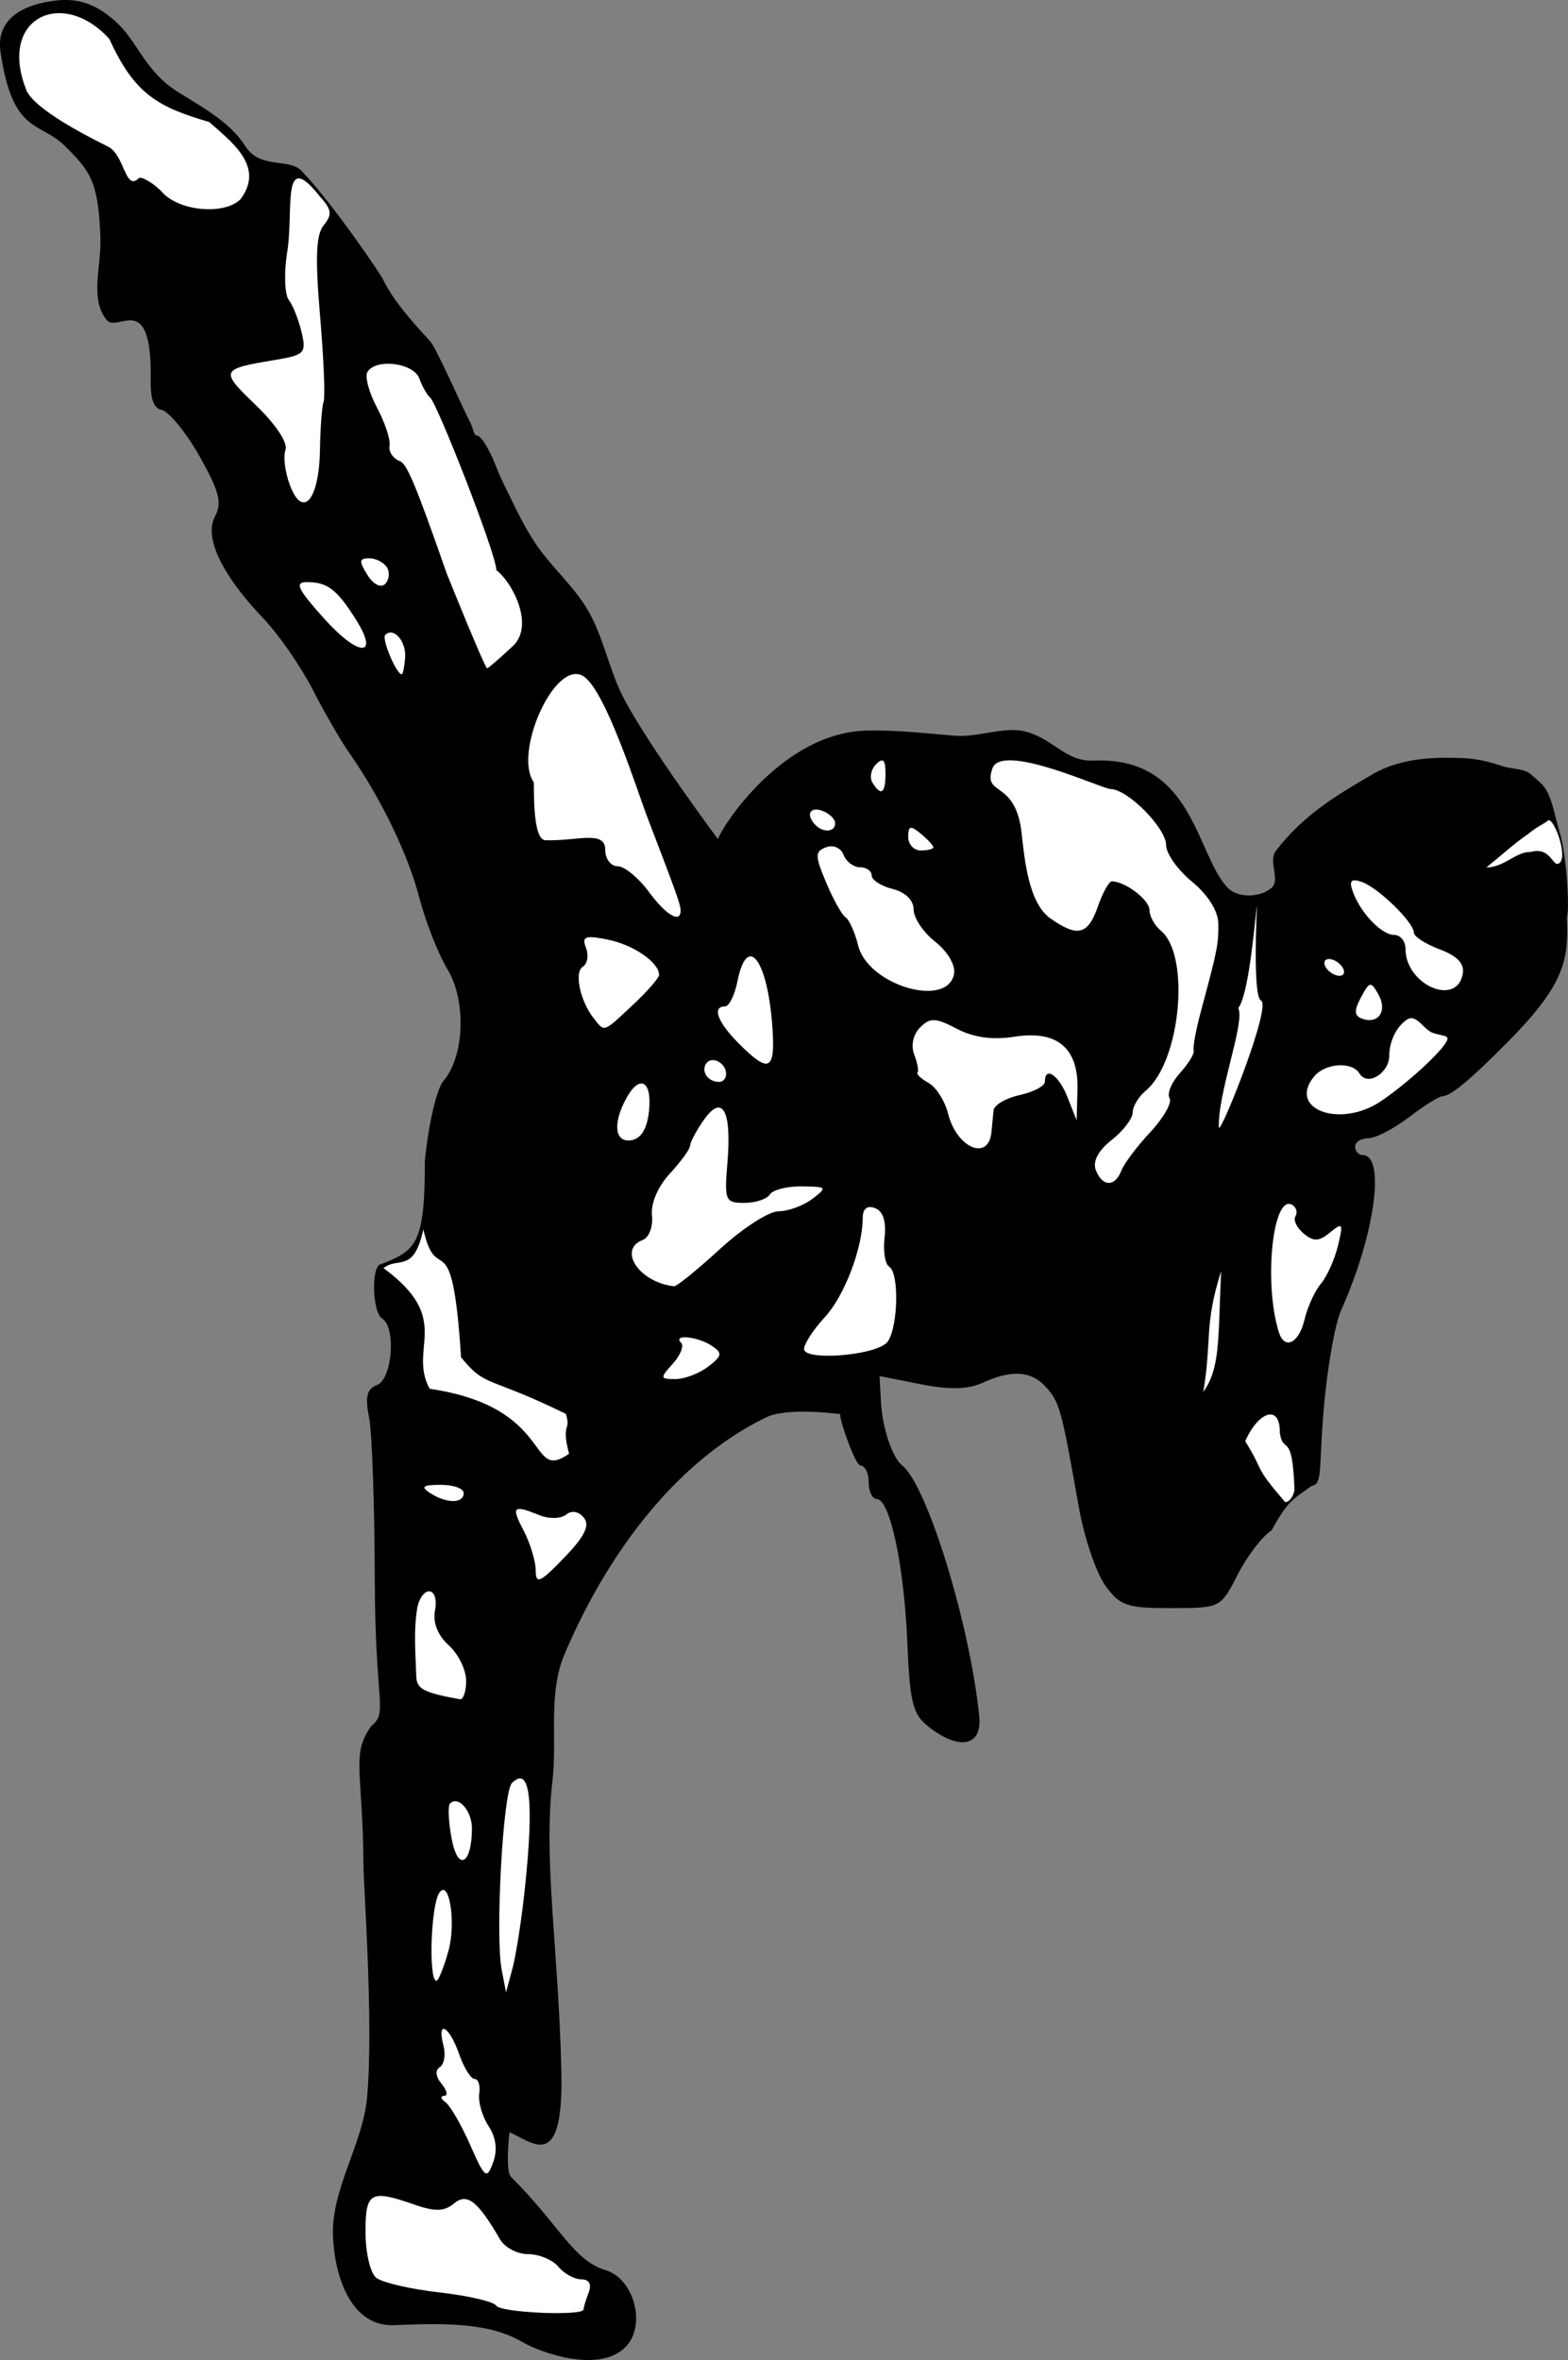<?xml version="1.0" encoding="UTF-8" standalone="no"?>
<!-- Created with Inkscape (http://www.inkscape.org/) -->

<svg
   xmlns:dc="http://purl.org/dc/elements/1.1/"
   xmlns:cc="http://creativecommons.org/ns#"
   xmlns:rdf="http://www.w3.org/1999/02/22-rdf-syntax-ns#"
   xmlns:svg="http://www.w3.org/2000/svg"
   xmlns="http://www.w3.org/2000/svg"
   xmlns:sodipodi="http://sodipodi.sourceforge.net/DTD/sodipodi-0.dtd"
   xmlns:inkscape="http://www.inkscape.org/namespaces/inkscape"
   id="svg3562"
   sodipodi:docname="karateguy.svg"
   viewBox="0 0 186.961 281.266"
   version="1.1"
   inkscape:version="0.92.1 r15371"
   width="199.425"
   height="300.017">
  <rect x="0" y="0" width="186.961" height="281.266" fill="#808080" stroke="none"/>
  <defs
     id="defs5803" />
  <sodipodi:namedview
     id="base"
     bordercolor="#666666"
     inkscape:pageshadow="2"
     inkscape:guide-bbox="true"
     pagecolor="#ffffff"
     inkscape:window-height="706"
     inkscape:window-maximized="1"
     inkscape:zoom="1"
     inkscape:window-x="-8"
     showgrid="false"
     borderopacity="1.0"
     inkscape:current-layer="g8505"
     inkscape:cx="165.34526"
     inkscape:cy="137.81337"
     showguides="true"
     inkscape:window-y="-8"
     inkscape:window-width="1366"
     inkscape:pageopacity="0.0"
     inkscape:document-units="px"
     fit-margin-top="0"
     fit-margin-left="0"
     fit-margin-right="0"
     fit-margin-bottom="0" />
  <g
     id="layer1"
     inkscape:label="Layer 1"
     inkscape:groupmode="layer"
     transform="translate(-323.212,-356.541)">
    <g
       id="g8509">
      <g
         id="g6351"
         transform="translate(-290.625,-11.25)">
        <g
           transform="translate(276.562,-8.437)"
           id="g8505">
          <g
             id="g6355">
            <path
               id="path8167"
               sodipodi:nodetypes="cssssssssccssssccssssssscsssssssssssscccssssssccssssssssssssssssssssssscssssssssssssssssssss"
               style="fill:#000000;fill-opacity:1"
               d="m 356.49,425.06 c 0.896,0.177 2.949,2.66 4.562,5.517 2.377,4.211 2.727,5.578 1.849,7.219 -1.321,2.467 0.812,6.944 5.787,12.148 1.808,1.891 4.443,5.689 5.856,8.439 1.412,2.75 3.358,6.125 4.324,7.5 3.756,5.346 7.038,12.1 8.376,17.235 0.769,2.951 2.297,6.845 3.397,8.654 2.26,3.716 2.013,10.388 -0.49,13.27 -0.797,0.917 -1.788,5.165 -2.217,9.5 0.01,9.895 -0.995,10.7 -5.194,12.341 -1.221,0 -1.12,5.737 0.115,6.5 1.671,1.033 1.192,7.212 -0.612,7.904 -1.227,0.471 -1.457,1.391 -0.964,3.857 0.356,1.781 0.662,10.413 0.681,19.182 0.033,15.304 1.616,15.889 -0.411,17.612 -2.465,3.397 -0.988,5.346 -0.934,16.737 -0.01,1.845 1.218,18.644 0.437,27.442 -0.509,5.737 -4.359,11.042 -4.066,16.794 0.258,5.072 2.339,10.614 7.248,10.43 5.171,-0.194 11.095,-0.464 15.203,1.944 2.42,1.419 9.269,3.774 12.374,0.707 2.62,-2.587 1.046,-8.2 -2.298,-9.192 -3.88,-1.152 -5.45,-5.288 -11.314,-11.137 -0.71,-0.709 -0.177,-5.303 -0.177,-5.303 2.691,1.079 6.471,5.022 6.187,-7.248 -0.34,-14.716 -2.173,-25.147 -1.061,-34.648 0.585,-4.997 -0.541,-10.391 1.414,-15.026 4.809,-11.401 12.917,-22.867 24.042,-28.284 2.651,-1.291 8.837,-0.354 8.837,-0.409 0,1.018 1.862,6.138 2.412,6.138 0.55,0 1,0.9 1,2 0,1.1 0.433,2 0.962,2 1.565,0 3.256,7.891 3.638,16.979 0.312,7.407 0.644,8.7 2.628,10.228 3.632,2.796 6.295,2.23 5.954,-1.265 -1.053,-10.816 -6.207,-27.61 -9.189,-29.942 -1.176,-0.92 -2.362,-4.469 -2.531,-7.577 l -0.168,-3.077 4.895,0.968 c 3.442,0.68 5.639,0.629 7.4,-0.173 3.526,-1.607 5.855,-1.421 7.633,0.609 1.553,1.772 1.783,2.627 3.84,14.245 0.632,3.572 2.033,7.735 3.112,9.25 1.762,2.475 2.563,2.755 7.873,2.755 5.892,0 5.918,-0.014 7.955,-4.006 1.124,-2.203 2.933,-4.562 4.02,-5.241 2.011,-3.583 2.351,-3.544 4.769,-5.309 1.356,-0.26 0.85,-1.702 1.448,-8.956 0.407,-4.944 1.347,-10.338 2.088,-11.988 4.03,-8.973 5.346,-18.5 2.555,-18.5 -0.486,0 -0.883,-0.45 -0.883,-1 0,-0.55 0.705,-1 1.567,-1 0.862,0 3.042,-1.125 4.844,-2.5 1.803,-1.375 3.592,-2.5 3.975,-2.5 0.99,0 3.271,-1.891 7.839,-6.5 6.084,-6.137 7.105,-9.139 7.06,-13.377 -0.017,-1.646 -0.087,-1.109 0.049,-1.982 0.165,-1.063 -0.107,-6.872 -0.927,-9.528 -0.643,-2.081 -0.915,-4.442 -2.045,-5.706 -0.325,-0.364 -1.015,-0.918 -1.36,-1.238 -0.82,-0.761 -2.357,-0.656 -3.388,-1.001 -2.832,-0.948 -4.197,-1.011 -6.989,-1.009 -3.289,0.003 -6.222,0.606 -8.573,1.979 -4.142,2.419 -8.192,4.785 -11.491,9.104 -0.976,1.278 0.58,3.435 -0.53,4.419 -1.3,1.154 -4.011,1.254 -5.215,0 -3.816,-3.977 -4.061,-15.688 -15.998,-15.169 -3.373,0.147 -4.66,-2.518 -8.065,-3.445 -2.589,-0.705 -5.651,0.738 -8.6,0.476 -3.626,-0.322 -7.406,-0.71 -10.559,-0.601 -10.57,0.366 -17.909,12.804 -17.531,12.978 0,0 -8.229,-11.013 -11.283,-16.867 -1.736,-3.327 -2.361,-7.182 -4.243,-10.43 -1.726,-2.978 -4.478,-5.252 -6.364,-8.132 -1.152,-1.759 -2.093,-3.651 -2.999,-5.548 -0.307,-0.642 -0.916,-1.731 -1.671,-3.656 -0.755,-1.925 -1.739,-3.5 -2.187,-3.5 -0.447,0 -0.412,-0.794 -0.813,-1.54 -0.692,-1.284 -4.006,-8.786 -4.723,-9.621 -1.037,-1.208 -4.246,-4.429 -5.691,-7.467 -0.299,-0.63 -5.864,-8.886 -9.693,-12.908 -1.54,-1.618 -4.946,-0.144 -6.75,-3 -1.826,-2.891 -5.233,-4.675 -8.125,-6.5 -3.614,-2.28 -4.737,-5.795 -6.892,-7.913 -2.545,-2.502 -4.857,-3.199 -7.44,-2.916 -4.208,0.461 -7.255,2.311 -6.705,6.114 1.429,9.882 4.683,8.272 7.662,11.216 3.022,2.986 4.03,4.215 4.25,11 0.112,3.458 -1.304,7.244 0.75,9.75 1.319,1.61 5.437,-3.823 5.25,7.25 -0.021,1.22 0.043,3.208 1.24,3.445 z"
               inkscape:connector-curvature="0" />
            <path
               id="path8325"
               style="fill:#ffffff"
               d="m 387.75,522.74 c 1.663,7.288 3.412,-1.617 4.5,15.25 2.982,3.678 3.166,2.157 12.5,6.75 0.651,2.093 -0.607,0.986 0.375,4.75 -5.023,3.486 -1.582,-5.526 -16.625,-7.75 -2.622,-4.879 2.897,-8.239 -5.5,-14.375 1.725,-1.408 3.612,0.691 4.75,-4.625 z m 102.75,32.5 c -3.885,-4.528 -2.312,-3.313 -4.75,-7.25 1.581,-3.588 4.182,-4.449 4.125,-1 0.401,2.72 1.512,-0.434 1.75,6.875 -0.128,0.578 -0.534,1.406 -1.125,1.375 z m -7.625,-27.5 c -2.051,6.425 -1.076,8.116 -2.125,14.375 2.042,-2.885 1.749,-6.157 2.125,-14.375 z m 38.875,-53.625 c 0.579,-1.002 2.488,3.907 1.531,4.906 -0.853,0.892 -0.979,-1.991 -3.5,-1.25 -1.716,-0.084 -3.073,1.807 -5.281,1.844 1.727,-1.386 3.455,-2.97 5,-4 0.821,-0.707 1.568,-1.057 2.25,-1.5 z m -155.8,-74.14 c 2.978,-3.968 -1.188,-6.909 -3.72,-9.2 -6.05,-1.774 -8.921,-3.284 -11.91,-9.894 -5.63,-6.219 -13.446,-2.475 -9.832,6.258 0.209,0.251 0.746,2.159 9.662,6.559 1.998,0.986 2.04,5.396 3.678,3.758 0.259,-0.259 1.818,0.609 2.817,1.712 2.032,2.245 7.401,2.711 9.306,0.806 z m 5.536,6.499 c -0.358,2.412 -0.258,4.886 0.222,5.5 0.48,0.614 1.163,2.332 1.518,3.819 0.598,2.505 0.37,2.749 -3.112,3.328 -6.598,1.097 -6.66,1.239 -2.34,5.389 2.37,2.278 3.854,4.51 3.541,5.328 -0.297,0.774 -0.055,2.683 0.538,4.242 1.54,4.05 3.484,1.715 3.574,-4.291 0.039,-2.585 0.234,-5.15 0.435,-5.7 0.201,-0.55 0.01,-5.171 -0.428,-10.268 -0.591,-6.912 -0.476,-9.649 0.453,-10.769 1.008,-1.215 0.934,-1.846 -0.392,-3.311 -4.821,-6.141 -3.113,1.704 -4.009,6.732 z m 24.973,37.709 c 1.802,1.318 4.658,6.554 1.94,9.073 v -3e-5 c -1.559,1.444 -2.921,2.626 -3.027,2.626 -0.106,0 -0.749,-1.219 -4.847,-11.337 -3.799,-10.922 -4.772,-13.053 -5.582,-13.364 -0.81,-0.311 -1.36,-1.133 -1.222,-1.828 0.138,-0.695 -0.535,-2.739 -1.494,-4.543 -0.959,-1.804 -1.474,-3.716 -1.144,-4.25 1.025,-1.658 5.499,-1.095 6.19,0.779 0.355,0.963 0.929,1.975 1.276,2.25 0.828,0.657 7.911,18.689 7.911,20.594 z m -13.048,-0.335 c -0.37,-0.598 -1.324,-1.087 -2.121,-1.087 -1.193,0 -1.231,0.349 -0.216,1.975 0.719,1.151 1.604,1.604 2.121,1.087 0.488,-0.488 0.586,-1.377 0.216,-1.975 z m -3.773,6.098 c -2.228,-3.497 -3.319,-4.322 -5.746,-4.342 -1.527,-0.012 -1.152,0.797 2,4.315 4.188,4.674 6.718,4.692 3.746,0.026 z m 5.943,4.663 c 0.148,-1.959 -1.377,-3.699 -2.371,-2.705 -0.454,0.454 1.325,4.686 1.97,4.686 0.139,0 0.319,-0.891 0.401,-1.98 z m 57.276,13.78 c 0,-1.615 -0.296,-1.904 -1.113,-1.087 -0.612,0.612 -0.81,1.602 -0.441,2.2 1.034,1.674 1.554,1.302 1.554,-1.113 z m -6,5.953 c 0,-0.491 -0.675,-1.152 -1.5,-1.469 -1.524,-0.585 -2.048,0.48 -0.833,1.695 0.956,0.956 2.333,0.822 2.333,-0.226 z m 11.707,2.869 c 0,-0.208 -0.675,-0.938 -1.5,-1.622 -1.228,-1.02 -1.5,-0.951 -1.5,0.378 0,0.892 0.675,1.622 1.5,1.622 0.825,0 1.5,-0.17 1.5,-0.378 z m -30.136,7.506 c -0.014,-0.694 -0.536,-2.154 -3.933,-11 -1.218,-3.171 -5.038,-15.354 -7.704,-16.924 -3.381,-1.99 -8.318,9.162 -5.879,12.649 0.095,0.136 -0.247,6.88 1.396,6.927 3.84,0.109 7.135,-1.245 7.135,1.157 0,1.067 0.661,1.941 1.47,1.941 0.809,0 2.468,1.35 3.688,3 2.107,2.85 3.86,3.881 3.827,2.25 z m 78.932,6.808 c -0.34,-0.55 -1.068,-1 -1.618,-1 -0.55,0 -0.722,0.45 -0.382,1 0.34,0.55 1.068,1 1.618,1 0.55,0 0.722,-0.45 0.382,-1 z m -46.328,0.772 c 0.196,-1.028 -0.759,-2.658 -2.24,-3.823 -1.42,-1.117 -2.581,-2.849 -2.581,-3.85 0,-1.106 -0.98,-2.065 -2.5,-2.446 -1.375,-0.345 -2.5,-1.069 -2.5,-1.608 0,-0.54 -0.627,-0.981 -1.393,-0.981 -0.766,0 -1.649,-0.667 -1.962,-1.483 -0.319,-0.83 -1.234,-1.228 -2.08,-0.903 -1.348,0.517 -1.348,0.97 9e-4,4.198 0.832,1.99 1.875,3.859 2.319,4.153 0.444,0.294 1.117,1.801 1.496,3.348 1.161,4.742 10.647,7.557 11.44,3.395 z m 60.651,0.037 c 0.239,-1.244 -0.6,-2.151 -2.739,-2.958 -1.696,-0.64 -3.084,-1.535 -3.084,-1.988 0,-1.224 -4.245,-5.362 -6.199,-6.043 -1.279,-0.445 -1.55,-0.172 -1.098,1.107 0.899,2.542 3.43,5.199 4.952,5.199 0.74,0 1.345,0.752 1.345,1.671 0,4.253 6.068,6.932 6.822,3.012 z m -10.036,2.441 c -0.914,-1.633 -1.061,-1.611 -2.096,0.323 -0.844,1.577 -0.813,2.189 0.129,2.535 1.935,0.71 3.053,-0.916 1.966,-2.858 z m -88.896,1.206 c 1.708,-1.596 3.106,-3.203 3.106,-3.571 0,-1.483 -3.067,-3.591 -6.11,-4.199 -2.711,-0.542 -3.126,-0.385 -2.602,0.981 0.343,0.895 0.175,1.904 -0.373,2.243 -1.065,0.659 -0.32,4.137 1.329,6.198 1.296,1.62 1.057,1.704 4.649,-1.651 z m 74.88,-0.512 c -1.034,-0.511 -0.482,-11.205 -0.482,-11.205 -0.136,0.162 -0.832,10.268 -2.229,12.12 0.848,1.644 -2.484,10.171 -2.312,14.221 0.179,0.887 6.329,-14.49 5.023,-15.135 z m -58.24,3.456 c -0.528,-8.237 -3.005,-11.642 -4.184,-5.75 -0.33,1.65 -0.994,3 -1.475,3 -1.607,0 -0.901,1.883 1.671,4.455 3.534,3.534 4.303,3.205 3.988,-1.705 z m -5.534,5.309 c 0,-1.357 -1.764,-2.249 -2.404,-1.215 -0.598,0.967 0.268,2.156 1.57,2.156 0.458,0 0.833,-0.423 0.833,-0.941 z m 78.03,3.263 c 3.387,-2.265 7.973,-6.559 7.973,-7.466 0,-0.41 -0.579,-0.334 -1.718,-0.696 -1.079,-0.343 -1.992,-2.314 -3.076,-1.61 -1.401,0.909 -2.145,2.802 -2.145,4.344 0,1.981 -2.548,3.721 -3.561,2.082 -0.894,-1.447 -4.066,-1.227 -5.395,0.373 -3.212,3.871 3.06,6.225 7.922,2.973 z m -87.217,1.041 c 0.347,-3.592 -1.173,-4.307 -2.778,-1.308 -1.608,3.005 -1.278,5.258 0.715,4.881 1.153,-0.218 1.857,-1.438 2.063,-3.573 z m 40.821,2.611 c 0.074,-0.778 0.186,-1.941 0.25,-2.584 0.063,-0.644 1.465,-1.467 3.115,-1.829 1.65,-0.362 3,-1.073 3,-1.579 0,-1.929 1.66,-0.804 2.701,1.829 l 1.087,2.75 0.106,-3.595 c 0.148,-5.003 -2.405,-7.164 -7.509,-6.358 -2.613,0.413 -4.862,0.103 -6.87,-0.945 -2.56,-1.337 -3.185,-1.359 -4.387,-0.158 -0.833,0.832 -1.117,2.143 -0.7,3.229 0.386,1.005 0.56,1.972 0.387,2.148 -0.173,0.176 0.423,0.733 1.324,1.237 0.901,0.504 1.949,2.156 2.329,3.67 1.028,4.095 4.832,5.705 5.167,2.187 z m 15.482,4.602 c 0.32,-0.833 1.879,-2.904 3.465,-4.602 1.586,-1.698 2.616,-3.519 2.289,-4.048 -0.327,-0.529 0.237,-1.88 1.254,-3.003 1.016,-1.123 1.748,-2.332 1.627,-2.687 -0.122,-0.355 0.263,-2.443 0.855,-4.641 1.98,-7.353 2.107,-7.993 2.08,-10.453 -0.017,-1.503 -1.226,-3.435 -3.129,-5 -1.706,-1.403 -3.098,-3.359 -3.093,-4.348 0.01,-2.048 -4.598,-6.702 -6.637,-6.702 -0.951,0 -12.978,-5.632 -14.082,-2.448 -1.182,3.41 2.776,1.21 3.491,7.73 0.35,3.196 0.84,8.326 3.443,10.149 3.235,2.266 4.464,1.954 5.644,-1.432 0.575,-1.65 1.324,-3 1.664,-3 1.582,0 4.486,2.209 4.486,3.413 0,0.738 0.613,1.851 1.362,2.472 3.554,2.95 2.356,15.614 -1.804,19.067 -0.857,0.711 -1.558,1.88 -1.558,2.598 0,0.718 -1.128,2.192 -2.507,3.277 -1.594,1.254 -2.284,2.555 -1.893,3.573 0.775,2.02 2.286,2.062 3.044,0.086 v 5e-5 z m -47.855,9.337 c 2.696,-2.475 5.838,-4.5 6.982,-4.5 1.144,0 2.954,-0.661 4.022,-1.468 1.839,-1.391 1.772,-1.47 -1.25,-1.5 -1.755,-0.018 -3.469,0.418 -3.809,0.968 -0.34,0.55 -1.707,1 -3.037,1 -2.28,0 -2.396,-0.277 -2.015,-4.81 0.523,-6.222 -0.599,-8.24 -2.82,-5.069 -0.895,1.278 -1.628,2.651 -1.628,3.05 0,0.399 -1.083,1.895 -2.407,3.323 -1.437,1.551 -2.301,3.565 -2.143,5 0.145,1.321 -0.347,2.637 -1.093,2.923 -3.038,1.166 -0.409,5.066 3.72,5.52 0.317,0.035 2.782,-1.962 5.478,-4.437 z m 69.707,8.396 c 0.359,-1.512 1.233,-3.425 1.941,-4.25 0.708,-0.825 1.622,-2.85 2.031,-4.5 0.674,-2.718 0.587,-2.871 -0.922,-1.628 -1.33,1.096 -1.966,1.123 -3.155,0.137 -0.819,-0.68 -1.262,-1.604 -0.984,-2.053 0.278,-0.45 0.114,-1.06 -0.365,-1.355 -2.322,-1.435 -3.46,9.234 -1.615,15.15 0.681,2.185 2.391,1.349 3.068,-1.5 z m -49.926,2.869 c 1.414,-1.143 1.712,-8.361 0.379,-9.185 -0.479,-0.296 -0.718,-1.855 -0.531,-3.464 0.221,-1.895 -0.177,-3.124 -1.129,-3.489 -0.94,-0.361 -1.471,0.055 -1.475,1.155 -0.012,3.635 -2.191,9.328 -4.541,11.864 -1.349,1.456 -2.453,3.156 -2.453,3.778 0,1.372 7.897,0.84 9.75,-0.657 z m -21.191,2.754 c 1.68,-1.282 1.739,-1.616 0.441,-2.485 -1.666,-1.115 -4.718,-1.419 -3.664,-0.365 0.368,0.368 -0.077,1.493 -0.988,2.5 -1.553,1.716 -1.534,1.831 0.307,1.831 1.08,0 2.837,-0.666 3.905,-1.481 z m -29.145,15.067 c 0,-0.55 -1.238,-0.993 -2.75,-0.985 -2.143,0.012 -2.419,0.229 -1.25,0.985 1.956,1.264 4,1.264 4,0 z m 14.336,2.945 c -0.62,-0.771 -1.45,-0.917 -2.132,-0.374 -0.615,0.489 -2.017,0.526 -3.117,0.083 -3.232,-1.303 -3.458,-1.093 -1.947,1.803 0.789,1.512 1.44,3.65 1.446,4.75 0.01,1.707 0.506,1.488 3.389,-1.5 2.451,-2.54 3.099,-3.846 2.362,-4.762 z m -14.043,19.417 c 0,-1.29 -0.933,-3.19 -2.074,-4.222 -1.32,-1.195 -1.916,-2.705 -1.639,-4.155 0.249,-1.301 -0.057,-2.278 -0.713,-2.278 -0.632,0 -1.283,1.012 -1.447,2.25 -0.275,2.074 -0.286,3.254 -0.071,7.939 0.067,1.459 0.92,1.899 5.194,2.675 0.412,0.075 0.75,-0.919 0.75,-2.209 z m 0.692,17.654 c 0.015,-2.133 -1.616,-4.011 -2.616,-3.011 -0.274,0.274 -0.185,2.163 0.196,4.199 0.734,3.912 2.389,3.099 2.419,-1.188 z m -2.799,14.53 c 0.942,-3.411 0.056,-8.777 -1.129,-6.846 -0.991,1.614 -1.254,10.421 -0.311,10.421 0.249,0 0.897,-1.609 1.44,-3.575 z m 9.108,-7.409 c 1.119,-10.614 0.611,-14.741 -1.549,-12.571 -1.061,1.066 -1.996,18.217 -1.214,22.257 l 0.518,2.676 0.772,-2.862 c 0.425,-1.574 1.087,-5.849 1.472,-9.5 z m -4.331,28.297 c -0.755,-1.159 -1.254,-2.894 -1.109,-3.856 0.144,-0.963 -0.103,-1.75 -0.551,-1.75 -0.448,0 -1.284,-1.35 -1.859,-3 -1.161,-3.331 -2.684,-4.151 -1.86,-1.001 0.287,1.099 0.093,2.264 -0.432,2.589 -0.581,0.359 -0.496,1.143 0.216,2.001 0.644,0.776 0.778,1.418 0.298,1.426 -0.48,0.008 -0.41,0.346 0.155,0.75 0.565,0.404 1.89,2.689 2.944,5.077 1.768,4.008 1.98,4.17 2.743,2.106 0.543,-1.467 0.355,-2.961 -0.545,-4.343 z m 11.33,21.854 c 0,-0.23 0.273,-1.13 0.607,-2 0.386,-1.005 0.065,-1.582 -0.878,-1.582 -0.817,0 -2.045,-0.675 -2.729,-1.5 -0.685,-0.825 -2.299,-1.5 -3.587,-1.5 -1.288,0 -2.801,-0.787 -3.361,-1.75 -2.681,-4.607 -3.939,-5.589 -5.5,-4.293 -1.152,0.956 -2.262,0.991 -4.681,0.148 -5.293,-1.845 -5.872,-1.523 -5.872,3.272 0,2.408 0.567,4.848 1.26,5.423 0.693,0.575 4.078,1.365 7.522,1.754 3.444,0.39 6.504,1.099 6.799,1.577 0.525,0.849 10.419,1.276 10.419,0.45 z"
               inkscape:connector-curvature="0" />
          </g>
        </g>
      </g>
    </g>
  </g>
</svg>
